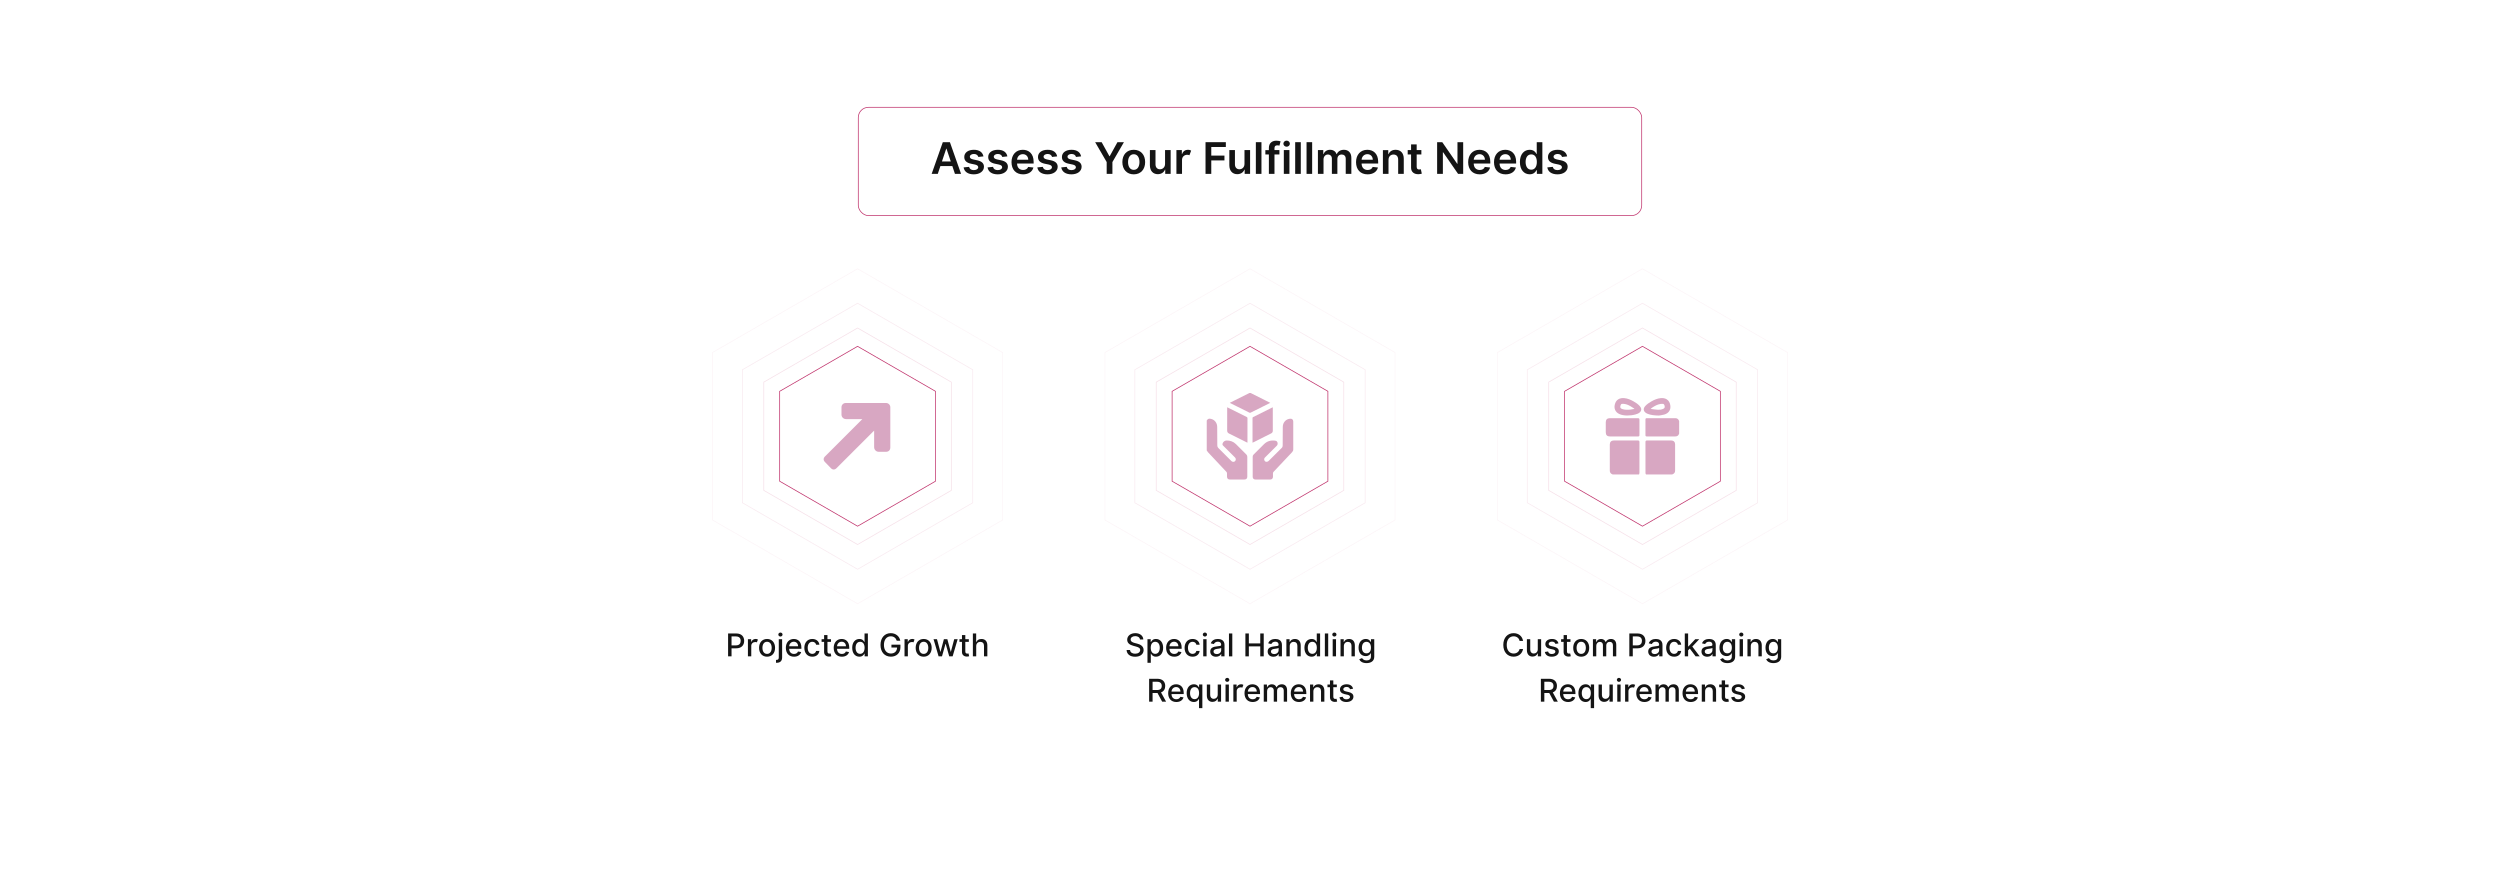 <?xml version="1.0" encoding="UTF-8"?>
<svg id="Layer_1" xmlns="http://www.w3.org/2000/svg" viewBox="0 0 860 300">
  <rect width="860" height="300" fill="#fff"/>
  <g opacity=".5">
    <polygon points="344.897 178.881 344.897 121.267 295.002 92.46 245.107 121.267 245.107 178.881 295.002 207.688 344.897 178.881" fill="#fff" opacity=".1" stroke="#bf306a" stroke-miterlimit="10" stroke-width=".25"/>
    <polygon points="334.629 172.953 334.629 127.195 295.002 104.316 255.375 127.195 255.375 172.953 295.002 195.832 334.629 172.953" fill="#fff" opacity=".2" stroke="#bf306a" stroke-miterlimit="10" stroke-width=".25"/>
    <polygon points="327.257 168.696 327.257 131.451 295.002 112.829 262.746 131.451 262.746 168.696 295.002 187.319 327.257 168.696" fill="#fff" opacity=".3" stroke="#bf306a" stroke-miterlimit="10" stroke-width=".25"/>
  </g>
  <polygon points="321.794 165.542 321.794 134.605 295.002 119.137 268.209 134.605 268.209 165.542 295.002 181.011 321.794 165.542" fill="#fff" stroke="#bf306a" stroke-miterlimit="10" stroke-width=".25"/>
  <g opacity=".5">
    <polygon points="479.895 178.881 479.895 121.267 430 92.46 380.105 121.267 380.105 178.881 430 207.688 479.895 178.881" fill="#fff" opacity=".1" stroke="#bf306a" stroke-miterlimit="10" stroke-width=".25"/>
    <polygon points="469.627 172.953 469.627 127.195 430 104.316 390.373 127.195 390.373 172.953 430 195.832 469.627 172.953" fill="#fff" opacity=".2" stroke="#bf306a" stroke-miterlimit="10" stroke-width=".25"/>
    <polygon points="462.255 168.696 462.255 131.451 430 112.829 397.745 131.451 397.745 168.696 430 187.319 462.255 168.696" fill="#fff" opacity=".3" stroke="#bf306a" stroke-miterlimit="10" stroke-width=".25"/>
  </g>
  <polygon points="456.792 165.542 456.792 134.605 430 119.137 403.208 134.605 403.208 165.542 430 181.011 456.792 165.542" fill="#fff" stroke="#bf306a" stroke-miterlimit="10" stroke-width=".25"/>
  <g opacity=".5">
    <polygon points="614.903 178.881 614.903 121.267 565.007 92.46 515.112 121.267 515.112 178.881 565.007 207.688 614.903 178.881" fill="#fff" opacity=".1" stroke="#bf306a" stroke-miterlimit="10" stroke-width=".25"/>
    <polygon points="604.634 172.953 604.634 127.195 565.007 104.316 525.38 127.195 525.38 172.953 565.007 195.832 604.634 172.953" fill="#fff" opacity=".2" stroke="#bf306a" stroke-miterlimit="10" stroke-width=".25"/>
    <polygon points="597.263 168.696 597.263 131.451 565.007 112.829 532.752 131.451 532.752 168.696 565.007 187.319 597.263 168.696" fill="#fff" opacity=".3" stroke="#bf306a" stroke-miterlimit="10" stroke-width=".25"/>
  </g>
  <polygon points="591.799 165.542 591.799 134.605 565.007 119.137 538.215 134.605 538.215 165.542 565.007 181.011 591.799 165.542" fill="#fff" stroke="#bf306a" stroke-miterlimit="10" stroke-width=".25"/>
  <g>
    <path d="M250.461,217.912h2.807c1.83,0,2.726,1.1,2.726,2.55,0,1.453-.904,2.557-2.73,2.557h-1.615v2.769h-1.188v-7.875ZM253.156,222.011c1.162,0,1.642-.657,1.642-1.549,0-.893-.48-1.531-1.657-1.531h-1.492v3.08h1.507Z" fill="#141414"/>
    <path d="M257.286,219.881h1.111v.939h.061c.215-.635.8-1.027,1.5-1.027.323,0,.577.085.773.216l-.369.961c-.139-.069-.311-.115-.535-.115-.796,0-1.392.558-1.392,1.327v3.606h-1.15v-5.906Z" fill="#141414"/>
    <path d="M261.118,222.861c0-1.839,1.088-3.058,2.753-3.058s2.753,1.219,2.753,3.058c0,1.826-1.088,3.045-2.753,3.045s-2.753-1.219-2.753-3.045ZM265.462,222.857c0-1.131-.507-2.092-1.588-2.092-1.088,0-1.596.961-1.596,2.092,0,1.134.507,2.084,1.596,2.084,1.081,0,1.588-.95,1.588-2.084Z" fill="#141414"/>
    <path d="M269.05,219.881v6.283c0,1.185-.649,1.846-1.884,1.83h-.223v-.992c.069.004.119.004.185.004.546,0,.773-.3.773-.85v-6.275h1.149ZM267.743,218.285c0-.377.327-.689.727-.689.396,0,.727.311.727.689s-.331.685-.727.685c-.4,0-.727-.308-.727-.685Z" fill="#141414"/>
    <path d="M270.33,222.872c0-1.815,1.084-3.068,2.73-3.068,1.338,0,2.615.835,2.615,2.969v.407h-4.199c.031,1.139.692,1.777,1.677,1.777.653,0,1.153-.285,1.361-.843l1.088.196c-.261.961-1.173,1.596-2.461,1.596-1.742,0-2.811-1.199-2.811-3.034ZM274.547,222.318c-.004-.903-.588-1.565-1.48-1.565-.934,0-1.542.727-1.588,1.565h3.068Z" fill="#141414"/>
    <path d="M276.686,222.861c0-1.804,1.077-3.058,2.742-3.058,1.342,0,2.315.792,2.438,1.984h-1.119c-.123-.554-.569-1.015-1.299-1.015-.961,0-1.6.796-1.6,2.061,0,1.288.626,2.1,1.6,2.1.657,0,1.153-.377,1.299-1.016h1.119c-.127,1.15-1.03,1.988-2.426,1.988-1.715,0-2.753-1.265-2.753-3.045Z" fill="#141414"/>
    <path d="M285.853,220.804h-1.211v3.249c0,.665.335.788.708.788.185,0,.327-.034.403-.05l.208.95c-.135.05-.381.119-.746.123-.907.019-1.727-.5-1.723-1.573v-3.487h-.865v-.923h.865v-1.415h1.15v1.415h1.211v.923Z" fill="#141414"/>
    <path d="M286.793,222.872c0-1.815,1.084-3.068,2.73-3.068,1.338,0,2.615.835,2.615,2.969v.407h-4.199c.031,1.139.692,1.777,1.677,1.777.653,0,1.153-.285,1.361-.843l1.088.196c-.261.961-1.173,1.596-2.461,1.596-1.742,0-2.811-1.199-2.811-3.034ZM291.011,222.318c-.004-.903-.588-1.565-1.48-1.565-.934,0-1.542.727-1.588,1.565h3.068Z" fill="#141414"/>
    <path d="M293.158,222.846c0-1.915,1.05-3.042,2.477-3.042,1.1,0,1.492.669,1.699,1.034h.069v-2.926h1.15v7.875h-1.123v-.919h-.096c-.207.377-.63,1.034-1.707,1.034-1.434,0-2.469-1.145-2.469-3.057ZM297.422,222.834c0-1.234-.539-2.054-1.542-2.054-1.038,0-1.562.881-1.562,2.054,0,1.185.535,2.088,1.562,2.088.992,0,1.542-.846,1.542-2.088Z" fill="#141414"/>
    <path d="M306.426,218.889c-1.334,0-2.353,1.05-2.353,2.957,0,1.915,1.011,2.965,2.399,2.965,1.261,0,2.1-.804,2.127-2.072h-1.946v-.981h3.095v.895c0,1.988-1.365,3.241-3.276,3.241-2.134,0-3.58-1.55-3.58-4.041,0-2.515,1.488-4.049,3.526-4.049,1.699,0,3.011,1.06,3.276,2.596h-1.219c-.296-.935-1.004-1.512-2.05-1.512Z" fill="#141414"/>
    <path d="M311.159,219.881h1.111v.939h.061c.215-.635.8-1.027,1.5-1.027.323,0,.577.085.773.216l-.369.961c-.139-.069-.311-.115-.535-.115-.796,0-1.392.558-1.392,1.327v3.606h-1.15v-5.906Z" fill="#141414"/>
    <path d="M314.991,222.861c0-1.839,1.088-3.058,2.753-3.058s2.753,1.219,2.753,3.058c0,1.826-1.088,3.045-2.753,3.045s-2.753-1.219-2.753-3.045ZM319.335,222.857c0-1.131-.507-2.092-1.588-2.092-1.088,0-1.596.961-1.596,2.092,0,1.134.507,2.084,1.596,2.084,1.081,0,1.588-.95,1.588-2.084Z" fill="#141414"/>
    <path d="M321.136,219.881h1.188l1.157,4.338h.058l1.161-4.338h1.188l1.154,4.318h.058l1.15-4.318h1.188l-1.734,5.906h-1.173l-1.2-4.265h-.088l-1.2,4.265h-1.169l-1.738-5.906Z" fill="#141414"/>
    <path d="M333.277,220.804h-1.211v3.249c0,.665.335.788.708.788.185,0,.327-.034.403-.05l.208.95c-.135.05-.381.119-.746.123-.907.019-1.727-.5-1.723-1.573v-3.487h-.865v-.923h.865v-1.415h1.15v1.415h1.211v.923Z" fill="#141414"/>
    <path d="M335.817,225.787h-1.149v-7.875h1.134v2.93h.073c.277-.638.831-1.038,1.75-1.038,1.215,0,2.022.754,2.022,2.227v3.757h-1.15v-3.618c0-.865-.473-1.369-1.265-1.369-.819,0-1.415.538-1.415,1.48v3.507Z" fill="#141414"/>
  </g>
  <g>
    <path d="M522.729,220.473c-.195-1.019-1.038-1.584-2.041-1.584-1.357,0-2.373,1.05-2.373,2.961,0,1.927,1.02,2.961,2.369,2.961.995,0,1.842-.554,2.045-1.562l1.2.004c-.258,1.558-1.522,2.642-3.253,2.642-2.046,0-3.542-1.526-3.542-4.045s1.504-4.045,3.542-4.045c1.665,0,2.983.984,3.253,2.668h-1.2Z" fill="#141414"/>
    <path d="M528.996,219.881h1.153v5.906h-1.131v-1.022h-.061c-.273.63-.876,1.1-1.765,1.1-1.134,0-1.938-.762-1.938-2.227v-3.757h1.149v3.618c0,.804.492,1.319,1.203,1.319.646,0,1.393-.477,1.389-1.48v-3.457Z" fill="#141414"/>
    <path d="M535.072,221.508c-.135-.397-.466-.793-1.181-.793-.654,0-1.147.323-1.143.777-.004.399.277.619.927.772l.939.216c1.084.25,1.615.765,1.615,1.6,0,1.068-.988,1.826-2.415,1.826-1.326,0-2.195-.588-2.388-1.634l1.111-.17c.139.581.58.877,1.269.877.754,0,1.242-.357,1.242-.815,0-.369-.266-.623-.834-.749l-1-.22c-1.107-.246-1.615-.804-1.615-1.642,0-1.046.946-1.75,2.28-1.75,1.276,0,1.996.601,2.234,1.52l-1.042.185Z" fill="#141414"/>
    <path d="M540.244,220.804h-1.211v3.249c0,.665.335.788.708.788.185,0,.326-.034.403-.05l.208.95c-.135.05-.381.119-.746.123-.908.019-1.727-.5-1.723-1.573v-3.487h-.865v-.923h.865v-1.415h1.149v1.415h1.211v.923Z" fill="#141414"/>
    <path d="M541.184,222.861c0-1.839,1.089-3.058,2.754-3.058s2.753,1.219,2.753,3.058c0,1.826-1.088,3.045-2.753,3.045s-2.754-1.219-2.754-3.045ZM545.529,222.857c0-1.131-.508-2.092-1.588-2.092-1.089,0-1.596.961-1.596,2.092,0,1.134.507,2.084,1.596,2.084,1.08,0,1.588-.95,1.588-2.084Z" fill="#141414"/>
    <path d="M547.968,219.881h1.103v.961h.073c.246-.649.826-1.038,1.606-1.038.789,0,1.331.393,1.589,1.038h.061c.284-.63.923-1.038,1.772-1.038,1.068,0,1.822.673,1.822,2.022v3.961h-1.149v-3.853c0-.8-.5-1.139-1.107-1.139-.75,0-1.185.516-1.185,1.227v3.765h-1.145v-3.926c0-.643-.442-1.065-1.081-1.065-.653,0-1.211.554-1.211,1.35v3.642h-1.149v-5.906Z" fill="#141414"/>
    <path d="M560.488,217.912h2.808c1.83,0,2.726,1.1,2.726,2.55,0,1.453-.903,2.557-2.729,2.557h-1.615v2.769h-1.188v-7.875ZM563.184,222.011c1.161,0,1.643-.657,1.643-1.549,0-.893-.481-1.531-1.657-1.531h-1.492v3.08h1.507Z" fill="#141414"/>
    <path d="M566.983,224.118c0-1.342,1.145-1.634,2.265-1.765,1.062-.123,1.492-.115,1.492-.535v-.026c0-.669-.381-1.058-1.123-1.058-.773,0-1.204.404-1.373.823l-1.08-.246c.384-1.077,1.368-1.508,2.438-1.508.939,0,2.292.343,2.292,2.062v3.922h-1.123v-.808h-.046c-.22.442-.769.939-1.746.939-1.123,0-1.995-.639-1.995-1.8ZM570.744,223.657v-.762c-.166.165-1.05.266-1.423.315-.666.088-1.212.308-1.212.923,0,.569.47.861,1.119.861.958,0,1.516-.639,1.516-1.338Z" fill="#141414"/>
    <path d="M573.155,222.861c0-1.804,1.076-3.058,2.741-3.058,1.343,0,2.315.792,2.438,1.984h-1.119c-.123-.554-.569-1.015-1.3-1.015-.961,0-1.6.796-1.6,2.061,0,1.288.627,2.1,1.6,2.1.657,0,1.153-.377,1.3-1.016h1.119c-.127,1.15-1.03,1.988-2.427,1.988-1.715,0-2.753-1.265-2.753-3.045Z" fill="#141414"/>
    <path d="M579.565,217.912h1.149v4.468h.101l2.353-2.499h1.376l-2.392,2.534,2.554,3.372h-1.411l-2.008-2.669-.573.573v2.096h-1.149v-7.875Z" fill="#141414"/>
    <path d="M585.311,224.118c0-1.342,1.147-1.634,2.265-1.765,1.062-.123,1.492-.115,1.492-.535v-.026c0-.669-.381-1.058-1.123-1.058-.772,0-1.203.404-1.372.823l-1.081-.246c.385-1.077,1.369-1.508,2.438-1.508.938,0,2.291.343,2.291,2.062v3.922h-1.122v-.808h-.047c-.219.442-.769.939-1.745.939-1.123,0-1.996-.639-1.996-1.8ZM589.071,223.657v-.762c-.165.165-1.05.266-1.423.315-.665.088-1.211.308-1.211.923,0,.569.469.861,1.119.861.957,0,1.515-.639,1.515-1.338Z" fill="#141414"/>
    <path d="M591.714,226.787l.988-.408c.203.327.576.808,1.534.808.873,0,1.507-.403,1.507-1.315v-1.161h-.073c-.207.376-.626.987-1.711.987-1.395,0-2.469-1.003-2.469-2.888,0-1.88,1.05-3.007,2.477-3.007,1.1,0,1.508.669,1.711,1.034h.085v-.957h1.127v6.037c0,1.507-1.162,2.195-2.665,2.195-1.411,0-2.199-.615-2.511-1.326ZM595.755,222.796c0-1.196-.538-2.016-1.542-2.016-1.038,0-1.562.881-1.562,2.016,0,1.161.535,1.949,1.562,1.949.992,0,1.542-.731,1.542-1.949Z" fill="#141414"/>
    <path d="M598.281,218.285c0-.377.327-.689.727-.689.397,0,.727.311.727.689s-.33.685-.727.685c-.399,0-.727-.308-.727-.685ZM598.428,219.881h1.149v5.906h-1.149v-5.906Z" fill="#141414"/>
    <path d="M602.271,225.787h-1.149v-5.906h1.103v.961h.073c.273-.626.854-1.038,1.741-1.038,1.208,0,2.012.766,2.012,2.227v3.757h-1.15v-3.618c0-.857-.473-1.369-1.253-1.369-.8,0-1.377.538-1.377,1.48v3.507Z" fill="#141414"/>
    <path d="M607.551,226.787l.988-.408c.204.327.577.808,1.534.808.873,0,1.508-.403,1.508-1.315v-1.161h-.073c-.208.376-.627.987-1.711.987-1.397,0-2.469-1.003-2.469-2.888,0-1.88,1.05-3.007,2.477-3.007,1.1,0,1.507.669,1.711,1.034h.084v-.957h1.127v6.037c0,1.507-1.161,2.195-2.665,2.195-1.411,0-2.199-.615-2.511-1.326ZM611.593,222.796c0-1.196-.539-2.016-1.542-2.016-1.039,0-1.562.881-1.562,2.016,0,1.161.534,1.949,1.562,1.949.991,0,1.542-.731,1.542-1.949Z" fill="#141414"/>
    <path d="M530.059,233.499h2.808c1.826,0,2.726,1.019,2.726,2.469,0,1.058-.48,1.861-1.445,2.219l1.745,3.188h-1.353l-1.6-2.981h-1.691v2.981h-1.188v-7.875ZM532.754,237.371c1.158,0,1.643-.516,1.643-1.403,0-.893-.484-1.45-1.657-1.45h-1.492v2.853h1.507Z" fill="#141414"/>
    <path d="M536.607,238.459c0-1.815,1.084-3.068,2.731-3.068,1.338,0,2.614.835,2.614,2.969v.407h-4.199c.031,1.139.692,1.776,1.677,1.776.653,0,1.153-.284,1.361-.842l1.088.196c-.261.961-1.173,1.596-2.461,1.596-1.741,0-2.811-1.199-2.811-3.034ZM540.825,237.905c-.004-.903-.588-1.565-1.48-1.565-.934,0-1.541.727-1.588,1.565h3.068Z" fill="#141414"/>
    <path d="M547.217,243.589v-3.134h-.069c-.208.377-.631,1.034-1.707,1.034-1.431,0-2.469-1.145-2.469-3.057,0-1.915,1.054-3.042,2.481-3.042,1.096,0,1.491.669,1.695,1.034h.096v-.957h1.123v8.121h-1.149ZM545.698,236.367c-1.043,0-1.565.881-1.565,2.054,0,1.185.538,2.088,1.565,2.088.987,0,1.541-.846,1.541-2.088,0-1.234-.538-2.054-1.541-2.054Z" fill="#141414"/>
    <path d="M553.649,235.468h1.154v5.906h-1.131v-1.022h-.061c-.273.63-.877,1.1-1.765,1.1-1.135,0-1.938-.762-1.938-2.227v-3.757h1.149v3.618c0,.804.492,1.319,1.204,1.319.645,0,1.392-.477,1.388-1.48v-3.457Z" fill="#141414"/>
    <path d="M556.196,233.872c0-.377.326-.689.727-.689.396,0,.727.311.727.689s-.331.685-.727.685c-.4,0-.727-.308-.727-.685ZM556.342,235.468h1.149v5.906h-1.149v-5.906Z" fill="#141414"/>
    <path d="M559.036,235.468h1.111v.939h.061c.215-.635.8-1.027,1.499-1.027.323,0,.577.085.773.216l-.369.961c-.139-.069-.311-.115-.535-.115-.796,0-1.392.558-1.392,1.327v3.606h-1.149v-5.906Z" fill="#141414"/>
    <path d="M562.867,238.459c0-1.815,1.084-3.068,2.731-3.068,1.338,0,2.614.835,2.614,2.969v.407h-4.199c.031,1.139.692,1.776,1.677,1.776.653,0,1.153-.284,1.361-.842l1.088.196c-.261.961-1.173,1.596-2.461,1.596-1.741,0-2.811-1.199-2.811-3.034ZM567.085,237.905c-.004-.903-.588-1.565-1.48-1.565-.934,0-1.541.727-1.588,1.565h3.068Z" fill="#141414"/>
    <path d="M569.489,235.468h1.103v.961h.073c.246-.649.826-1.038,1.606-1.038.789,0,1.331.393,1.589,1.038h.061c.284-.63.923-1.038,1.772-1.038,1.068,0,1.822.673,1.822,2.022v3.961h-1.149v-3.853c0-.8-.5-1.139-1.107-1.139-.75,0-1.185.516-1.185,1.227v3.765h-1.145v-3.926c0-.643-.442-1.065-1.081-1.065-.653,0-1.211.554-1.211,1.35v3.642h-1.149v-5.906Z" fill="#141414"/>
    <path d="M578.785,238.459c0-1.815,1.084-3.068,2.731-3.068,1.338,0,2.614.835,2.614,2.969v.407h-4.199c.031,1.139.692,1.776,1.677,1.776.653,0,1.153-.284,1.361-.842l1.088.196c-.261.961-1.173,1.596-2.461,1.596-1.741,0-2.811-1.199-2.811-3.034ZM583.003,237.905c-.004-.903-.588-1.565-1.48-1.565-.934,0-1.541.727-1.588,1.565h3.068Z" fill="#141414"/>
    <path d="M586.557,241.374h-1.149v-5.906h1.103v.961h.073c.273-.626.854-1.038,1.742-1.038,1.207,0,2.011.766,2.011,2.227v3.757h-1.149v-3.618c0-.857-.474-1.369-1.254-1.369-.8,0-1.377.538-1.377,1.48v3.507Z" fill="#141414"/>
    <path d="M594.628,236.391h-1.211v3.249c0,.665.335.788.708.788.185,0,.326-.034.403-.05l.208.95c-.135.05-.381.119-.746.123-.908.019-1.727-.5-1.723-1.573v-3.487h-.865v-.923h.865v-1.415h1.149v1.415h1.211v.923Z" fill="#141414"/>
    <path d="M599.179,237.095c-.135-.397-.465-.793-1.181-.793-.653,0-1.145.323-1.142.777-.004.399.276.619.927.772l.939.216c1.084.25,1.614.765,1.614,1.6,0,1.068-.988,1.826-2.414,1.826-1.327,0-2.196-.588-2.389-1.634l1.111-.17c.139.581.581.877,1.27.877.753,0,1.242-.357,1.242-.815,0-.369-.266-.622-.835-.749l-1-.22c-1.107-.246-1.614-.804-1.614-1.642,0-1.046.945-1.75,2.28-1.75,1.276,0,1.995.6,2.233,1.52l-1.042.185Z" fill="#141414"/>
  </g>
  <g>
    <path d="M390.52,218.831c-.969,0-1.58.496-1.58,1.165-.004.754.815,1.042,1.43,1.2l.769.199c1,.246,2.265.796,2.265,2.215,0,1.335-1.065,2.308-2.915,2.308-1.765,0-2.869-.881-2.945-2.308h1.192c.069.857.831,1.266,1.746,1.266,1.011,0,1.746-.508,1.746-1.276,0-.7-.65-.978-1.492-1.2l-.93-.254c-1.265-.342-2.05-.984-2.05-2.08,0-1.357,1.211-2.261,2.792-2.261,1.6,0,2.715.915,2.749,2.176h-1.146c-.085-.727-.727-1.149-1.63-1.149Z" fill="#141414"/>
    <path d="M394.727,219.881h1.123v.957h.096c.204-.365.6-1.034,1.696-1.034,1.427,0,2.48,1.127,2.48,3.042,0,1.911-1.038,3.057-2.468,3.057-1.077,0-1.5-.657-1.708-1.034h-.069v3.134h-1.149v-8.121ZM397.396,224.922c1.027,0,1.565-.903,1.565-2.088,0-1.173-.523-2.054-1.565-2.054-1.003,0-1.542.819-1.542,2.054,0,1.242.554,2.088,1.542,2.088Z" fill="#141414"/>
    <path d="M401.141,222.872c0-1.815,1.084-3.068,2.73-3.068,1.338,0,2.615.835,2.615,2.969v.407h-4.199c.031,1.139.692,1.777,1.677,1.777.653,0,1.153-.285,1.361-.843l1.088.196c-.261.961-1.173,1.596-2.461,1.596-1.742,0-2.811-1.199-2.811-3.034ZM405.359,222.318c-.004-.903-.588-1.565-1.48-1.565-.934,0-1.542.727-1.588,1.565h3.068Z" fill="#141414"/>
    <path d="M407.498,222.861c0-1.804,1.076-3.058,2.741-3.058,1.342,0,2.315.792,2.438,1.984h-1.119c-.123-.554-.569-1.015-1.3-1.015-.961,0-1.6.796-1.6,2.061,0,1.288.626,2.1,1.6,2.1.657,0,1.153-.377,1.3-1.016h1.119c-.127,1.15-1.03,1.988-2.426,1.988-1.715,0-2.753-1.265-2.753-3.045Z" fill="#141414"/>
    <path d="M413.762,218.285c0-.377.327-.689.727-.689.396,0,.727.311.727.689s-.331.685-.727.685c-.4,0-.727-.308-.727-.685ZM413.908,219.881h1.149v5.906h-1.149v-5.906Z" fill="#141414"/>
    <path d="M416.325,224.118c0-1.342,1.146-1.634,2.265-1.765,1.062-.123,1.492-.115,1.492-.535v-.026c0-.669-.381-1.058-1.123-1.058-.773,0-1.204.404-1.373.823l-1.081-.246c.384-1.077,1.369-1.508,2.438-1.508.938,0,2.292.343,2.292,2.062v3.922h-1.123v-.808h-.046c-.219.442-.769.939-1.746.939-1.123,0-1.996-.639-1.996-1.8ZM420.086,223.657v-.762c-.166.165-1.05.266-1.423.315-.665.088-1.211.308-1.211.923,0,.569.469.861,1.119.861.958,0,1.515-.639,1.515-1.338Z" fill="#141414"/>
    <path d="M423.912,225.787h-1.149v-7.875h1.149v7.875Z" fill="#141414"/>
    <path d="M428.416,217.912h1.188v3.422h3.926v-3.422h1.192v7.875h-1.192v-3.434h-3.926v3.434h-1.188v-7.875Z" fill="#141414"/>
    <path d="M436.078,224.118c0-1.342,1.147-1.634,2.265-1.765,1.062-.123,1.492-.115,1.492-.535v-.026c0-.669-.381-1.058-1.123-1.058-.772,0-1.203.404-1.372.823l-1.081-.246c.385-1.077,1.369-1.508,2.438-1.508.938,0,2.291.343,2.291,2.062v3.922h-1.122v-.808h-.047c-.219.442-.769.939-1.745.939-1.123,0-1.996-.639-1.996-1.8ZM439.839,223.657v-.762c-.165.165-1.05.266-1.423.315-.665.088-1.211.308-1.211.923,0,.569.469.861,1.119.861.957,0,1.515-.639,1.515-1.338Z" fill="#141414"/>
    <path d="M443.665,225.787h-1.149v-5.906h1.103v.961h.073c.273-.626.854-1.038,1.742-1.038,1.207,0,2.011.766,2.011,2.227v3.757h-1.149v-3.618c0-.857-.474-1.369-1.254-1.369-.8,0-1.377.538-1.377,1.48v3.507Z" fill="#141414"/>
    <path d="M448.722,222.846c0-1.915,1.05-3.042,2.477-3.042,1.1,0,1.492.669,1.699,1.034h.069v-2.926h1.15v7.875h-1.123v-.919h-.097c-.207.377-.63,1.034-1.707,1.034-1.434,0-2.469-1.145-2.469-3.057ZM452.986,222.834c0-1.234-.538-2.054-1.542-2.054-1.038,0-1.562.881-1.562,2.054,0,1.185.535,2.088,1.562,2.088.992,0,1.542-.846,1.542-2.088Z" fill="#141414"/>
    <path d="M456.9,225.787h-1.149v-7.875h1.149v7.875Z" fill="#141414"/>
    <path d="M458.3,218.285c0-.377.326-.689.727-.689.396,0,.727.311.727.689s-.331.685-.727.685c-.4,0-.727-.308-.727-.685ZM458.445,219.881h1.149v5.906h-1.149v-5.906Z" fill="#141414"/>
    <path d="M462.289,225.787h-1.149v-5.906h1.103v.961h.073c.273-.626.854-1.038,1.741-1.038,1.208,0,2.012.766,2.012,2.227v3.757h-1.15v-3.618c0-.857-.473-1.369-1.253-1.369-.8,0-1.377.538-1.377,1.48v3.507Z" fill="#141414"/>
    <path d="M467.569,226.787l.988-.408c.203.327.576.808,1.534.808.873,0,1.507-.403,1.507-1.315v-1.161h-.073c-.207.376-.626.987-1.711.987-1.395,0-2.469-1.003-2.469-2.888,0-1.88,1.05-3.007,2.477-3.007,1.1,0,1.508.669,1.711,1.034h.085v-.957h1.127v6.037c0,1.507-1.162,2.195-2.665,2.195-1.411,0-2.199-.615-2.511-1.326ZM471.61,222.796c0-1.196-.538-2.016-1.542-2.016-1.038,0-1.562.881-1.562,2.016,0,1.161.535,1.949,1.562,1.949.992,0,1.542-.731,1.542-1.949Z" fill="#141414"/>
    <path d="M395.301,233.499h2.807c1.826,0,2.726,1.019,2.726,2.469,0,1.058-.48,1.861-1.446,2.219l1.746,3.188h-1.353l-1.6-2.981h-1.692v2.981h-1.188v-7.875ZM397.997,237.371c1.158,0,1.642-.516,1.642-1.403,0-.893-.484-1.45-1.657-1.45h-1.492v2.853h1.507Z" fill="#141414"/>
    <path d="M401.85,238.459c0-1.815,1.084-3.068,2.73-3.068,1.338,0,2.615.835,2.615,2.969v.407h-4.199c.031,1.139.692,1.776,1.677,1.776.653,0,1.153-.284,1.361-.842l1.088.196c-.261.961-1.173,1.596-2.461,1.596-1.742,0-2.811-1.199-2.811-3.034ZM406.068,237.905c-.004-.903-.588-1.565-1.48-1.565-.934,0-1.542.727-1.588,1.565h3.068Z" fill="#141414"/>
    <path d="M412.459,243.589v-3.134h-.069c-.208.377-.631,1.034-1.708,1.034-1.43,0-2.469-1.145-2.469-3.057,0-1.915,1.054-3.042,2.481-3.042,1.096,0,1.492.669,1.696,1.034h.096v-.957h1.123v8.121h-1.15ZM410.94,236.367c-1.042,0-1.565.881-1.565,2.054,0,1.185.538,2.088,1.565,2.088.988,0,1.542-.846,1.542-2.088,0-1.234-.538-2.054-1.542-2.054Z" fill="#141414"/>
    <path d="M418.892,235.468h1.154v5.906h-1.13v-1.022h-.061c-.273.63-.877,1.1-1.765,1.1-1.134,0-1.938-.762-1.938-2.227v-3.757h1.149v3.618c0,.804.492,1.319,1.204,1.319.646,0,1.392-.477,1.388-1.48v-3.457Z" fill="#141414"/>
    <path d="M421.438,233.872c0-.377.327-.689.727-.689.396,0,.727.311.727.689s-.331.685-.727.685c-.4,0-.727-.308-.727-.685ZM421.584,235.468h1.149v5.906h-1.149v-5.906Z" fill="#141414"/>
    <path d="M424.278,235.468h1.111v.939h.061c.215-.635.8-1.027,1.5-1.027.323,0,.577.085.773.216l-.369.961c-.139-.069-.311-.115-.535-.115-.796,0-1.392.558-1.392,1.327v3.606h-1.15v-5.906Z" fill="#141414"/>
    <path d="M428.11,238.459c0-1.815,1.084-3.068,2.73-3.068,1.338,0,2.614.835,2.614,2.969v.407h-4.199c.031,1.139.692,1.776,1.677,1.776.653,0,1.153-.284,1.361-.842l1.088.196c-.261.961-1.173,1.596-2.46,1.596-1.742,0-2.811-1.199-2.811-3.034ZM432.327,237.905c-.004-.903-.588-1.565-1.48-1.565-.934,0-1.542.727-1.588,1.565h3.068Z" fill="#141414"/>
    <path d="M434.731,235.468h1.103v.961h.073c.246-.649.826-1.038,1.606-1.038.789,0,1.331.393,1.589,1.038h.061c.284-.63.923-1.038,1.772-1.038,1.068,0,1.822.673,1.822,2.022v3.961h-1.149v-3.853c0-.8-.5-1.139-1.107-1.139-.75,0-1.185.516-1.185,1.227v3.765h-1.145v-3.926c0-.643-.442-1.065-1.081-1.065-.653,0-1.211.554-1.211,1.35v3.642h-1.149v-5.906Z" fill="#141414"/>
    <path d="M444.027,238.459c0-1.815,1.084-3.068,2.731-3.068,1.338,0,2.614.835,2.614,2.969v.407h-4.199c.031,1.139.692,1.776,1.677,1.776.653,0,1.153-.284,1.361-.842l1.088.196c-.261.961-1.173,1.596-2.461,1.596-1.741,0-2.811-1.199-2.811-3.034ZM448.245,237.905c-.004-.903-.588-1.565-1.48-1.565-.934,0-1.541.727-1.588,1.565h3.068Z" fill="#141414"/>
    <path d="M451.799,241.374h-1.149v-5.906h1.103v.961h.073c.273-.626.854-1.038,1.742-1.038,1.207,0,2.011.766,2.011,2.227v3.757h-1.149v-3.618c0-.857-.474-1.369-1.254-1.369-.8,0-1.377.538-1.377,1.48v3.507Z" fill="#141414"/>
    <path d="M459.87,236.391h-1.211v3.249c0,.665.335.788.708.788.185,0,.326-.034.403-.05l.208.95c-.135.05-.381.119-.746.123-.908.019-1.727-.5-1.723-1.573v-3.487h-.865v-.923h.865v-1.415h1.149v1.415h1.211v.923Z" fill="#141414"/>
    <path d="M464.421,237.095c-.135-.397-.465-.793-1.181-.793-.653,0-1.145.323-1.142.777-.004.399.276.619.927.772l.939.216c1.084.25,1.614.765,1.614,1.6,0,1.068-.988,1.826-2.414,1.826-1.327,0-2.196-.588-2.389-1.634l1.111-.17c.139.581.581.877,1.27.877.753,0,1.242-.357,1.242-.815,0-.369-.266-.622-.835-.749l-1-.22c-1.107-.246-1.614-.804-1.614-1.642,0-1.046.945-1.75,2.28-1.75,1.276,0,1.995.6,2.233,1.52l-1.042.185Z" fill="#141414"/>
  </g>
  <rect x="295.253" y="36.913" width="269.494" height="37.258" rx="3.527" ry="3.527" fill="#fff" stroke="#bf306a" stroke-miterlimit="10" stroke-width=".25"/>
  <g>
    <path d="M320.489,59.814l3.839-10.906h2.439l3.845,10.906h-2.109l-.905-2.689h-4.1l-.9,2.689h-2.108ZM327.065,55.538l-1.475-4.394h-.085l-1.475,4.394h3.036Z" fill="#141414"/>
    <path d="M336.547,53.988c-.149-.537-.618-1.022-1.507-1.022-.804,0-1.417.384-1.411.938-.005.474.325.762,1.156.948l1.395.298c1.544.336,2.295,1.049,2.301,2.216-.005,1.549-1.449,2.609-3.494,2.609-2.008,0-3.269-.89-3.509-2.392l1.88-.181c.165.734.74,1.118,1.624,1.118.916,0,1.523-.421,1.523-.98,0-.464-.351-.768-1.102-.933l-1.395-.293c-1.571-.324-2.306-1.112-2.3-2.306-.005-1.513,1.336-2.481,3.307-2.481,1.917,0,3.024.884,3.291,2.269l-1.757.191Z" fill="#141414"/>
    <path d="M344.782,53.988c-.149-.537-.618-1.022-1.507-1.022-.804,0-1.417.384-1.411.938-.005.474.325.762,1.156.948l1.395.298c1.544.336,2.295,1.049,2.301,2.216-.005,1.549-1.449,2.609-3.494,2.609-2.007,0-3.269-.89-3.509-2.392l1.88-.181c.165.734.74,1.118,1.624,1.118.916,0,1.523-.421,1.523-.98,0-.464-.351-.768-1.102-.933l-1.395-.293c-1.571-.324-2.306-1.112-2.3-2.306-.005-1.513,1.336-2.481,3.307-2.481,1.917,0,3.024.884,3.291,2.269l-1.757.191Z" fill="#141414"/>
    <path d="M347.959,55.772c0-2.524,1.528-4.244,3.872-4.244,2.013,0,3.738,1.262,3.738,4.133v.591h-5.698c.016,1.4.841,2.221,2.087,2.221.831,0,1.47-.362,1.731-1.055l1.8.202c-.341,1.422-1.651,2.354-3.557,2.354-2.466,0-3.973-1.636-3.973-4.202ZM353.72,54.952c-.011-1.112-.756-1.922-1.864-1.922-1.15,0-1.922.878-1.981,1.922h3.845Z" fill="#141414"/>
    <path d="M361.908,53.988c-.149-.537-.618-1.022-1.507-1.022-.804,0-1.417.384-1.411.938-.005.474.325.762,1.156.948l1.395.298c1.544.336,2.295,1.049,2.301,2.216-.005,1.549-1.449,2.609-3.494,2.609-2.008,0-3.269-.89-3.509-2.392l1.88-.181c.165.734.74,1.118,1.624,1.118.916,0,1.523-.421,1.523-.98,0-.464-.351-.768-1.102-.933l-1.395-.293c-1.571-.324-2.306-1.112-2.3-2.306-.005-1.513,1.336-2.481,3.307-2.481,1.917,0,3.024.884,3.291,2.269l-1.757.191Z" fill="#141414"/>
    <path d="M370.143,53.988c-.149-.537-.618-1.022-1.507-1.022-.804,0-1.417.384-1.411.938-.005.474.325.762,1.156.948l1.395.298c1.544.336,2.295,1.049,2.301,2.216-.005,1.549-1.449,2.609-3.494,2.609-2.008,0-3.269-.89-3.509-2.392l1.88-.181c.165.734.74,1.118,1.624,1.118.916,0,1.523-.421,1.523-.98,0-.464-.351-.768-1.102-.933l-1.395-.293c-1.571-.324-2.306-1.112-2.3-2.306-.005-1.513,1.336-2.481,3.307-2.481,1.917,0,3.024.884,3.291,2.269l-1.757.191Z" fill="#141414"/>
    <path d="M378.964,48.908l2.668,4.825h.106l2.668-4.825h2.231l-3.967,6.838v4.068h-1.971v-4.068l-3.967-6.838h2.231Z" fill="#141414"/>
    <path d="M386.092,55.756c0-2.535,1.523-4.229,3.919-4.229s3.919,1.693,3.919,4.229c0,2.529-1.523,4.218-3.919,4.218s-3.919-1.688-3.919-4.218ZM391.977,55.751c0-1.496-.649-2.694-1.954-2.694-1.326,0-1.976,1.198-1.976,2.694,0,1.497.65,2.679,1.976,2.679,1.305,0,1.954-1.182,1.954-2.679Z" fill="#141414"/>
    <path d="M400.776,51.634h1.928v8.18h-1.869v-1.454h-.085c-.373.916-1.235,1.56-2.46,1.56-1.608,0-2.727-1.113-2.727-3.078v-5.208h1.928v4.91c0,1.038.618,1.693,1.544,1.693.852,0,1.742-.618,1.742-1.864v-4.739Z" fill="#141414"/>
    <path d="M404.688,51.634h1.869v1.363h.085c.298-.948,1.076-1.48,2.019-1.48.442,0,.809.117,1.097.298l-.596,1.598c-.208-.096-.447-.17-.762-.17-1.006,0-1.784.73-1.784,1.763v4.809h-1.928v-8.18Z" fill="#141414"/>
    <path d="M414.702,48.908h6.987v1.656h-5.011v2.961h4.532v1.656h-4.532v4.633h-1.976v-10.906Z" fill="#141414"/>
    <path d="M428.103,51.634h1.928v8.18h-1.869v-1.454h-.085c-.373.916-1.235,1.56-2.46,1.56-1.608,0-2.727-1.113-2.727-3.078v-5.208h1.928v4.91c0,1.038.618,1.693,1.544,1.693.852,0,1.742-.618,1.742-1.864v-4.739Z" fill="#141414"/>
    <path d="M433.941,59.814h-1.928v-10.906h1.928v10.906Z" fill="#141414"/>
    <path d="M440.12,53.126h-1.699v6.689h-1.928v-6.689h-1.209v-1.491h1.209v-.772c0-1.65,1.135-2.466,2.557-2.466.665,0,1.214.139,1.464.225l-.389,1.49c-.16-.048-.415-.117-.719-.117-.719,0-.985.357-.985.996v.644h1.699v1.491Z" fill="#141414"/>
    <path d="M441.484,49.429c0-.58.5-1.049,1.118-1.049.612,0,1.113.469,1.113,1.049,0,.575-.501,1.044-1.113,1.044-.618,0-1.118-.469-1.118-1.044ZM441.634,51.634h1.928v8.18h-1.928v-8.18Z" fill="#141414"/>
    <path d="M447.471,59.814h-1.928v-10.906h1.928v10.906Z" fill="#141414"/>
    <path d="M451.381,59.814h-1.928v-10.906h1.928v10.906Z" fill="#141414"/>
    <path d="M453.363,51.634h1.842v1.39h.096c.341-.932,1.161-1.496,2.259-1.496,1.102,0,1.895.569,2.21,1.496h.085c.362-.91,1.268-1.496,2.455-1.496,1.502,0,2.556.969,2.556,2.796v5.49h-1.933v-5.192c0-1.012-.618-1.47-1.395-1.47-.932,0-1.48.64-1.48,1.56v5.102h-1.891v-5.272c0-.841-.559-1.39-1.374-1.39-.83,0-1.501.682-1.501,1.688v4.974h-1.928v-8.18Z" fill="#141414"/>
    <path d="M466.478,55.772c0-2.524,1.528-4.244,3.871-4.244,2.013,0,3.738,1.262,3.738,4.133v.591h-5.698c.017,1.4.842,2.221,2.088,2.221.831,0,1.47-.362,1.73-1.055l1.8.202c-.341,1.422-1.65,2.354-3.557,2.354-2.466,0-3.973-1.636-3.973-4.202ZM472.239,54.952c-.011-1.112-.756-1.922-1.864-1.922-1.15,0-1.922.878-1.98,1.922h3.845Z" fill="#141414"/>
    <path d="M477.647,59.814h-1.928v-8.18h1.843v1.39h.096c.373-.91,1.214-1.496,2.438-1.496,1.688,0,2.807,1.118,2.802,3.078v5.208h-1.928v-4.91c0-1.092-.597-1.746-1.593-1.746-1.017,0-1.73.682-1.73,1.863v4.793Z" fill="#141414"/>
    <path d="M488.949,53.126h-1.613v4.229c0,.777.389.947.873.947.239,0,.458-.048.565-.074l.325,1.507c-.208.069-.586.176-1.135.192-1.448.042-2.566-.714-2.556-2.253v-4.548h-1.161v-1.491h1.161v-1.96h1.928v1.96h1.613v1.491Z" fill="#141414"/>
    <path d="M503.335,59.814h-1.757l-5.139-7.429h-.091v7.429h-1.976v-10.906h1.768l5.134,7.435h.096v-7.435h1.965v10.906Z" fill="#141414"/>
    <path d="M505.048,55.772c0-2.524,1.528-4.244,3.872-4.244,2.013,0,3.738,1.262,3.738,4.133v.591h-5.698c.016,1.4.841,2.221,2.087,2.221.831,0,1.47-.362,1.731-1.055l1.8.202c-.341,1.422-1.651,2.354-3.558,2.354-2.466,0-3.973-1.636-3.973-4.202ZM510.81,54.952c-.011-1.112-.756-1.922-1.863-1.922-1.15,0-1.923.878-1.981,1.922h3.845Z" fill="#141414"/>
    <path d="M513.938,55.772c0-2.524,1.528-4.244,3.871-4.244,2.013,0,3.738,1.262,3.738,4.133v.591h-5.698c.017,1.4.842,2.221,2.088,2.221.831,0,1.47-.362,1.73-1.055l1.8.202c-.341,1.422-1.65,2.354-3.557,2.354-2.466,0-3.973-1.636-3.973-4.202ZM519.7,54.952c-.011-1.112-.756-1.922-1.864-1.922-1.15,0-1.922.878-1.98,1.922h3.845Z" fill="#141414"/>
    <path d="M522.844,55.735c0-2.727,1.486-4.207,3.377-4.207,1.443,0,2.045.868,2.338,1.459h.079v-4.079h1.934v10.906h-1.895v-1.289h-.117c-.304.597-.938,1.433-2.344,1.433-1.928,0-3.371-1.528-3.371-4.223ZM528.676,55.724c0-1.587-.682-2.614-1.923-2.614-1.283,0-1.943,1.091-1.943,2.614,0,1.533.671,2.652,1.943,2.652,1.23,0,1.923-1.065,1.923-2.652Z" fill="#141414"/>
    <path d="M537.343,53.988c-.149-.537-.618-1.022-1.508-1.022-.804,0-1.416.384-1.411.938-.005.474.325.762,1.156.948l1.395.298c1.545.336,2.296,1.049,2.301,2.216-.005,1.549-1.448,2.609-3.493,2.609-2.008,0-3.269-.89-3.51-2.392l1.88-.181c.165.734.74,1.118,1.624,1.118.916,0,1.523-.421,1.523-.98,0-.464-.352-.768-1.103-.933l-1.395-.293c-1.57-.324-2.306-1.112-2.3-2.306-.006-1.513,1.336-2.481,3.307-2.481,1.917,0,3.024.884,3.291,2.269l-1.757.191Z" fill="#141414"/>
  </g>
  <g>
    <path d="M415.117,144.667c.387-.636.745-.764,1.546-.555,1.221.319,2.041,1.404,2.052,2.737.018,2.102.034,4.203.035,6.305 0.0.416.132.737.429,1.03,1.474,1.457,2.933,2.929,4.401,4.392.529.527,1.339.329,1.509-.365.087-.354-.049-.639-.3-.889-1.358-1.354-2.708-2.716-4.074-4.061-.205-.202-.237-.395-.163-.646.185-.628.737-1.075,1.391-1.085,1.235-.018,2.327.367,3.215,1.24,1.202,1.181,2.385,2.381,3.579,3.57.226.225.333.484.333.804-.005,2.286-.001,4.571-.003,6.857-.001.597-.361.949-.966.95-1.685.002-3.37.002-5.056-0-.598-.001-.949-.36-.953-.963-.002-.397.016-.795-.009-1.191-.01-.156-.071-.343-.175-.454-2.11-2.257-4.231-4.503-6.343-6.758-.175-.187-.3-.42-.449-.631,0-3.429,0-6.859,0-10.288Z" fill="#d8a7c2"/>
    <path d="M430.23,135.193c1.614.811,3.227,1.622,4.841,2.433.536.269,1.072.536,1.608.805.083.042.164.086.287.151-.766.383-1.483.741-2.2,1.099-1.514.757-3.026,1.516-4.545,2.264-.111.054-.289.077-.392.026-2.219-1.097-4.432-2.207-6.646-3.315-.034-.017-.065-.04-.125-.076.086-.051.156-.097.23-.134,2.146-1.071,4.293-2.141,6.439-3.212.015-.008.025-.027.037-.042.155,0,.31,0,.465,0Z" fill="#d8a7c2"/>
    <path d="M444.878,149.848c0,1.569-.008,3.139.006,4.708.004.398-.129.701-.398.986-2.13,2.252-4.25,4.513-6.38,6.765-.153.162-.215.321-.207.538.014.397.008.794.003,1.191-.007.547-.367.914-.912.916-1.714.004-3.429.004-5.144 0-.548-.001-.916-.366-.917-.91-.004-2.315-.001-4.63-.003-6.945-0-.289.104-.525.306-.727,1.206-1.204,2.396-2.426,3.622-3.611,1.075-1.038,2.388-1.386,3.855-1.165.493.074.756.395.793.891.026.355-.057.626-.334.895-1.347,1.31-2.666,2.65-3.994,3.978-.271.271-.371.587-.235.954.126.342.385.563.742.55.232-.008.519-.091.678-.247,1.543-1.511,3.064-3.045,4.592-4.572.228-.228.289-.509.291-.823.008-2.121.021-4.243.036-6.364.009-1.331.826-2.423,2.047-2.74.167-.043.342-.072.514-.082.657-.037,1.039.329,1.04.989.001,1.608 0,3.216 0,4.824Z" fill="#d8a7c2"/>
    <path d="M422.15,140.103c.144.067.24.107.334.154,2.128,1.063,4.255,2.13,6.386,3.187.19.094.262.195.261.413-.009,2.712-.006,5.423-.006,8.135v.289c-.111-.049-.199-.083-.282-.125-2.025-1.011-4.047-2.028-6.075-3.032-.432-.214-.625-.529-.623-1.013.009-2.567.004-5.133.004-7.699v-.308Z" fill="#d8a7c2"/>
    <path d="M430.869,152.286v-2.274c0-2.063.001-4.126-.002-6.189-0-.156.022-.258.186-.339,2.2-1.092,4.396-2.193,6.593-3.291.05-.025.102-.044.183-.079.006.12.014.212.014.303.001,2.576-.003,5.153.004,7.729.001.446-.177.753-.577.953-2.077,1.035-4.152,2.076-6.228,3.114-.042.021-.086.037-.174.073Z" fill="#d8a7c2"/>
  </g>
  <g>
    <path d="M554.745,163.21c-.135-.067-.279-.121-.404-.204-.405-.268-.569-.661-.569-1.139.003-1.915.001-3.83.001-5.746,0-1.069-.001-2.138 0-3.206.001-.896.5-1.394,1.401-1.395,2.727-.002,5.453-.001,8.18-0.0.495 0.0.618.125.618.624 0,3.514.002,7.028-.006,10.542-0.0.175-.092.349-.141.523h-9.081Z" fill="#d8a7c2"/>
    <path d="M566.238,163.21c-.066-.139-.189-.277-.19-.416-.011-3.574-.009-7.149-.008-10.723 0-.404.138-.548.538-.549,2.787-.003,5.574-.007,8.361.002.79.003,1.297.525,1.298,1.313.004,3.019.003,6.037 0,9.056-.001.637-.292,1.04-.89,1.264-.029.011-.054.035-.08.053h-9.03Z" fill="#d8a7c2"/>
    <path d="M577.628,149.148c-.162.442-.404.812-.893.935-.163.041-.337.055-.506.055-3.188.003-6.375.002-9.563.002-.068,0-.137-.001-.205-.006-.313-.024-.42-.138-.421-.457-.002-1.103-.001-2.206-.001-3.308,0-.675-.002-1.351.001-2.026.001-.369.122-.49.492-.49,3.256-.001,6.512.002,9.768-.003.698-.001,1.099.369,1.327.987v4.311Z" fill="#d8a7c2"/>
    <path d="M558.529,150.141c-1.572,0-3.144.001-4.717-0-.955-.001-1.425-.477-1.426-1.439-0-1.154-.001-2.308 0-3.462.001-.892.488-1.387,1.373-1.387,3.213-.002,6.426-.001,9.638-0.0.458,0,.574.117.574.577.001,1.726.001,3.453 0,5.18,0,.435-.092.531-.522.531-1.641.001-3.281.001-4.922.001Z" fill="#d8a7c2"/>
    <path d="M559.702,142.939c-.945-.031-1.876-.128-2.74-.556-1.248-.619-1.801-1.805-1.479-3.16.186-.784.528-1.463,1.25-1.887.638-.374,1.336-.442,2.057-.375,1.139.106,2.161.555,3.141,1.105.769.432,1.506.915,2.104,1.577.147.163.284.345.387.539.314.589.195,1.197-.301,1.648-.444.403-.989.6-1.552.752-.938.253-1.896.353-2.866.356ZM562.165,140.681c.007-.04.015-.08.022-.12-.466-.296-.92-.612-1.4-.883-.733-.414-1.506-.73-2.363-.762-.294-.011-.651-.055-.817.243-.343.618-.417,1.247.4,1.534.895.314,1.811.306,2.731.219.478-.045.951-.151,1.427-.23Z" fill="#d8a7c2"/>
    <path d="M570.67,142.949c-1.554-.03-2.731-.154-3.856-.586-.174-.067-.345-.15-.505-.247-1.007-.609-1.141-1.55-.354-2.423.61-.676,1.354-1.176,2.137-1.617.987-.556,2.016-1.009,3.164-1.116.721-.067,1.42-0,2.055.378.799.476,1.157,1.239,1.281,2.117.219,1.553-.542,2.713-2.113,3.158-.701.198-1.437.269-1.81.335ZM567.826,140.619c.12.041.18.073.243.081.744.091,1.487.214,2.234.255.604.033,1.212-.05,1.784-.284.518-.212.67-.51.538-1.053-.022-.091-.049-.182-.079-.27-.082-.241-.252-.397-.505-.408-.297-.013-.6-.02-.891.028-1.025.17-1.909.668-2.759,1.236-.18.12-.35.256-.565.415Z" fill="#d8a7c2"/>
  </g>
  <path d="M283.669,158.818c-.457-.471-.452-1.221.012-1.685,3.984-3.98,9.203-9.197,12.951-12.942-.105-.005-.241-.017-.377-.018-1.746-.001-3.492.001-5.239-.002-.852-.002-1.542-.694-1.545-1.546-.003-.856-.006-1.711.001-2.567.007-.79.657-1.426,1.448-1.427,4.629-.006,9.259-.006,13.888 0.0.806.001,1.461.656,1.461,1.462.004,4.616.004,9.232,0,13.848-.001.9-.575,1.468-1.486,1.479-.832.01-1.664.005-2.497.002-.87-.004-1.577-.705-1.581-1.575-.006-1.717-.002-3.434-.002-5.15,0-.15,0-.301,0-.55-.198.185-.322.294-.439.411-4.208,4.202-8.417,8.403-12.62,12.61-.474.474-1.244.469-1.711-.013l-2.267-2.338Z" fill="#d8a7c2"/>
</svg>